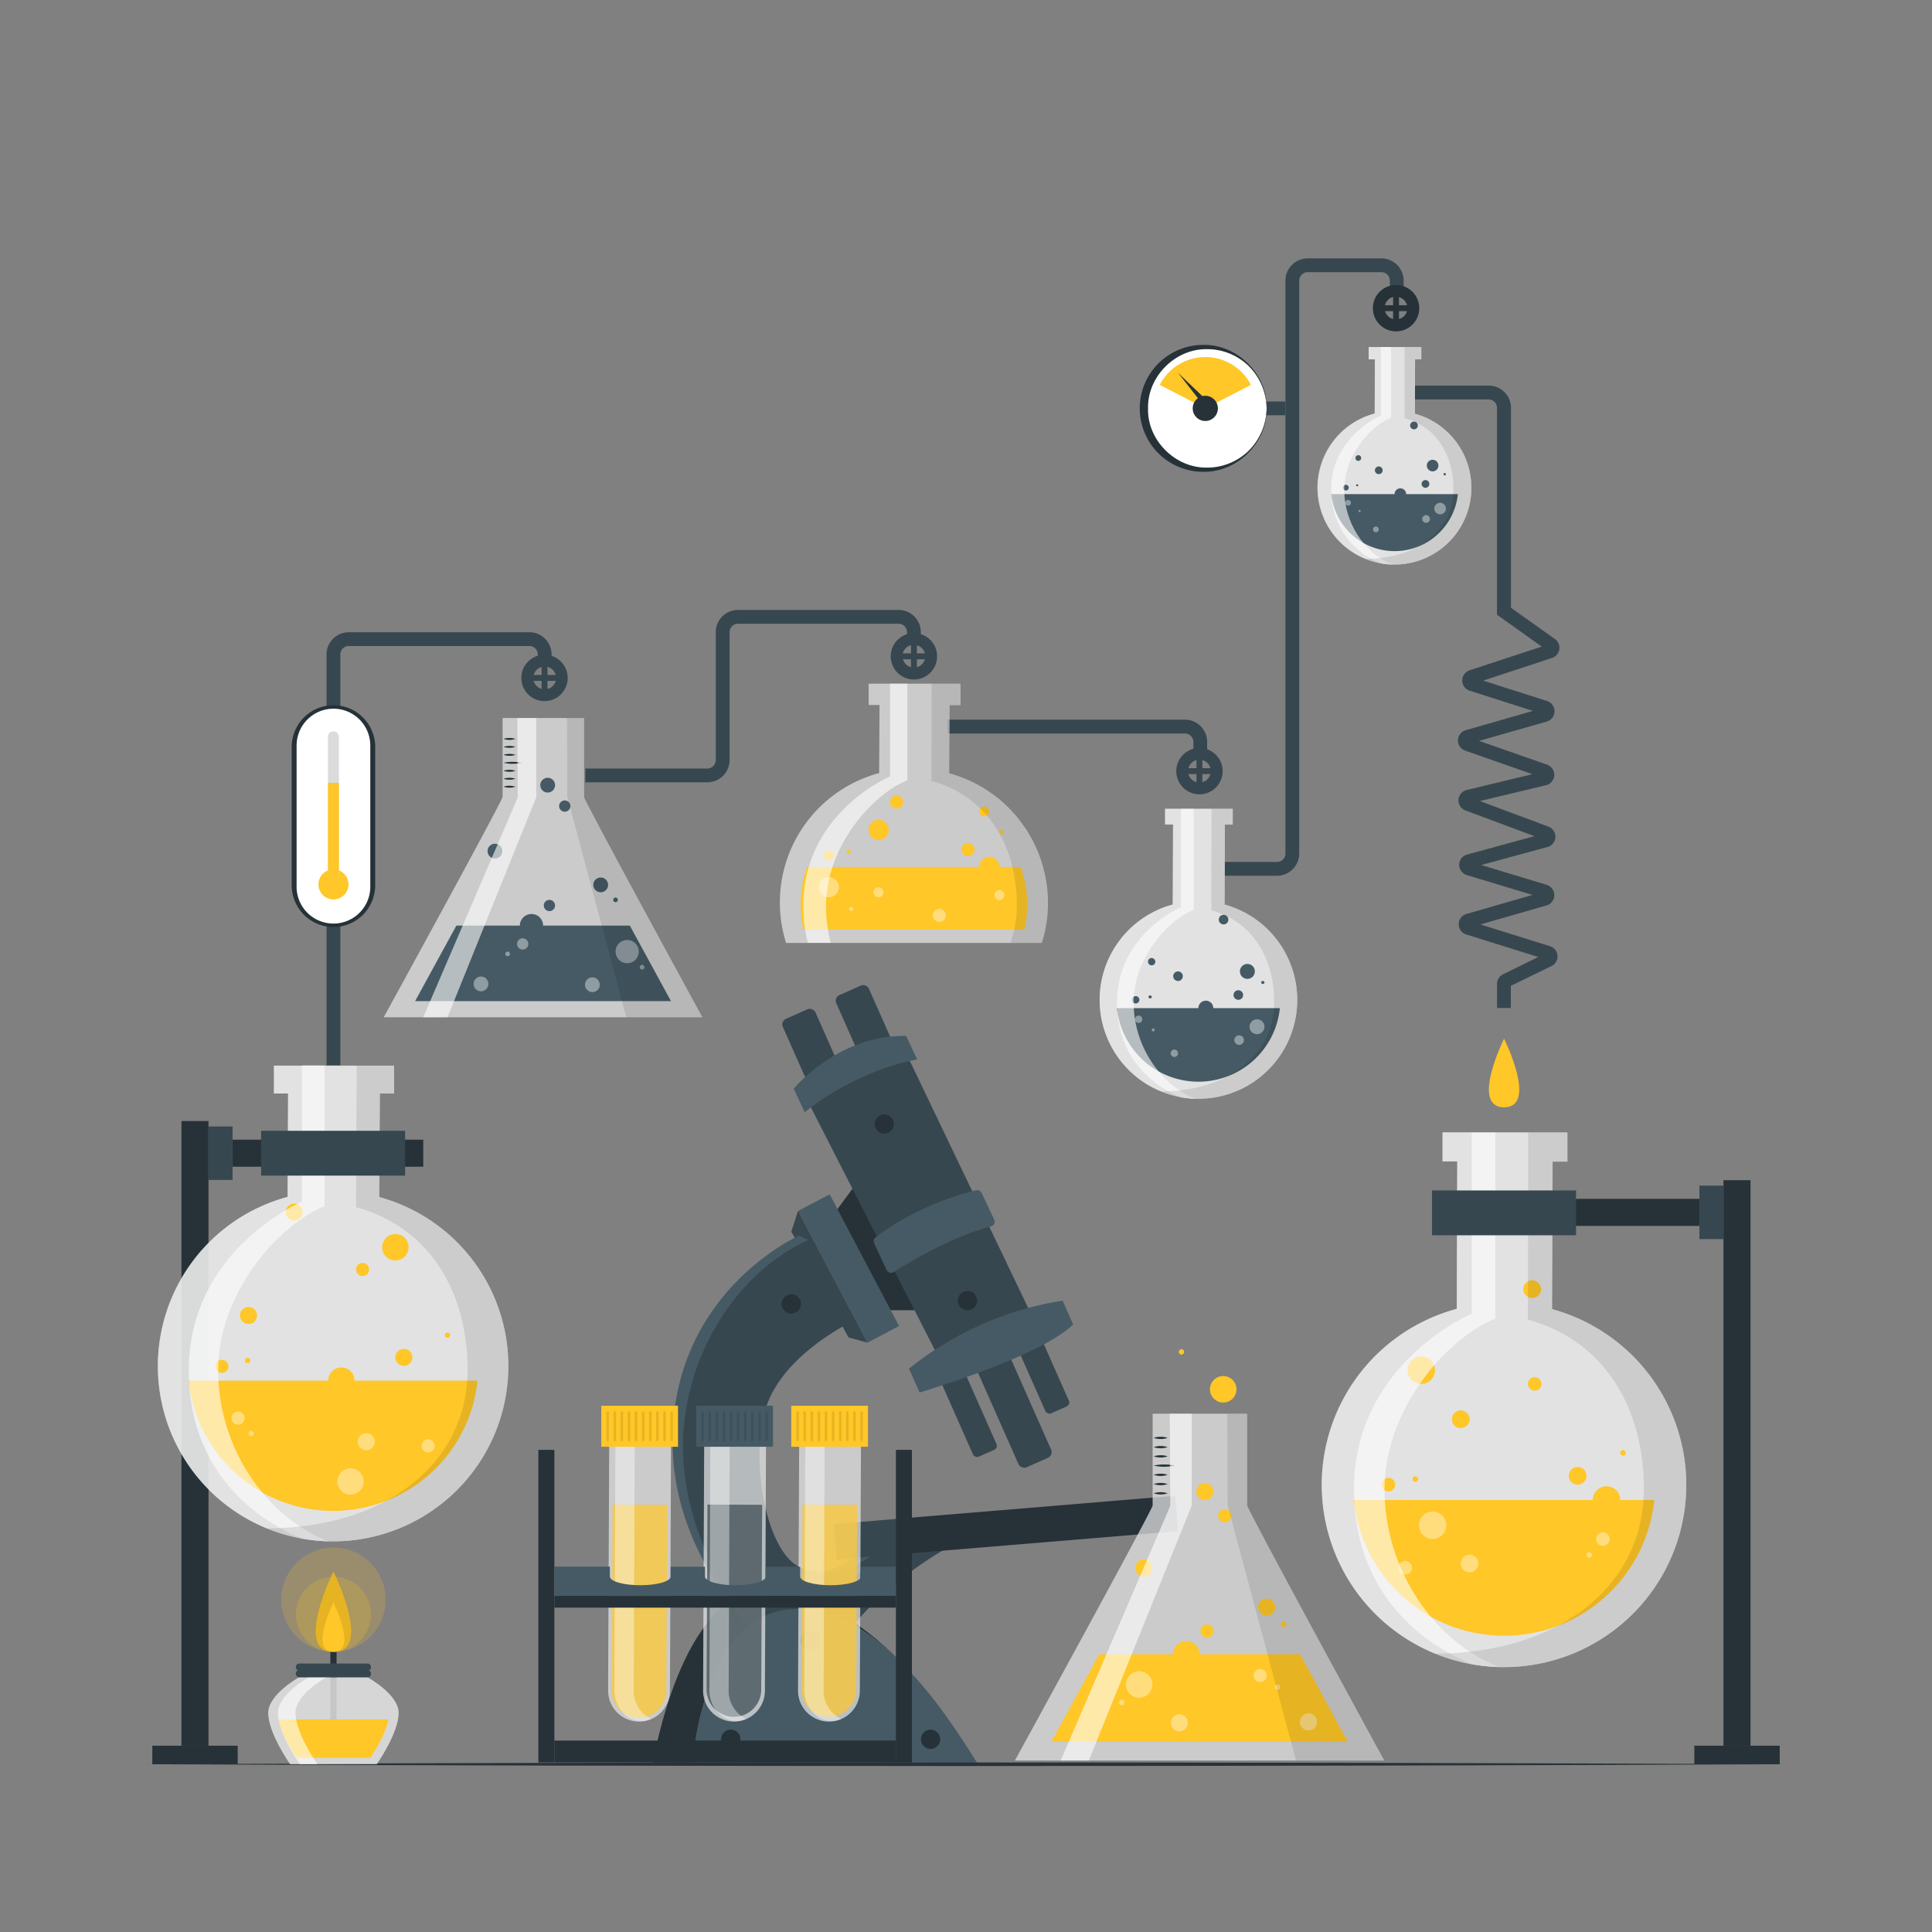 <svg xmlns="http://www.w3.org/2000/svg" viewBox="0 0 500 500"><rect x="0" y="0" width="500" height="500" fill="#808080" stroke="none"/><g id="freepik--Microscope--inject-75"><path d="M169,456.15h10.28s2.47-37.81,25.35-39.69c12.11-1,23.27,7.63,32,17.32C228,424,212.75,411.4,198.2,411.4,176.29,411.39,169,456.15,169,456.15Z" style="fill:#263238"></path><polygon points="236.88 339.08 221.14 306.95 215.8 314.16 229.3 339.08 236.88 339.08" style="fill:#263238"></polygon><rect x="200.33" y="323.64" width="38.52" height="9.24" transform="translate(31.53 675.56) rotate(-117.78)" style="fill:#455a64"></rect><polygon points="224.49 347.46 219.59 346.13 204.8 318.72 206.53 313.38 224.49 347.46" style="fill:#37474f"></polygon><rect x="265.78" y="341.51" width="6.65" height="24.39" rx="1.13" transform="translate(658.47 568.01) rotate(156.09)" style="fill:#37474f"></rect><rect x="247.04" y="352.75" width="6.65" height="24.39" rx="1.13" transform="translate(627.08 597.23) rotate(156.11)" style="fill:#37474f"></rect><rect x="257.46" y="348.46" width="9.24" height="31.42" rx="1.57" transform="translate(649.2 590.97) rotate(156.11)" style="fill:#37474f"></rect><rect x="221.75" y="254.96" width="9.24" height="31.42" rx="1.57" transform="translate(542.99 426.41) rotate(156.1)" style="fill:#37474f"></rect><rect x="207.92" y="261.08" width="9.24" height="31.42" rx="1.57" transform="translate(518.97 443.8) rotate(156.11)" style="fill:#37474f"></rect><path d="M268.31,343.13l-33-68.89s-9.44.31-25.81,11.64l35.11,68.74A66,66,0,0,0,268.31,343.13Z" style="fill:#37474f"></path><path d="M238,360.37s31.17-9.18,39.74-17.61L275,336.61a84,84,0,0,0-39.75,17.61Z" style="fill:#455a64"></path><path d="M208.27,287.84s12.35-10.51,29.1-13.66l-2.86-6.09c-17.7-.31-29.1,13.67-29.1,13.67Z" style="fill:#455a64"></path><path d="M231.23,329.28s13.64-9,25.39-11.92a1.28,1.28,0,0,0,.65-1.79l-3.21-6.82a1.45,1.45,0,0,0-1.78-.64c-15.83,4-25.4,11.92-25.4,11.92a1.34,1.34,0,0,0-.64,1.79l3.2,6.82A1.34,1.34,0,0,0,231.23,329.28Z" style="fill:#455a64"></path><path d="M209.26,320.88l-2.47-1.1S172.38,335,174.14,376c1.17,27.18,21,46,21,46S171,390.89,180.06,362.1,209.26,320.88,209.26,320.88Z" style="fill:#455a64"></path><path d="M176.92,378.87c2,25.06,18.2,43.13,18.2,43.13l24.67,0c11.32-14.88,29.32-23.57,29.32-23.57L229.4,401.9l-1.76-.9-3.47-1.78s-5,7.64-12.51,7.47a11.5,11.5,0,0,1-4.45-1c-8.79-3.79-13.2-27.1-9.09-41s22.1-22.51,22.1-22.51l-11-21.27C189.62,329.68,175,353.81,176.92,378.87Z" style="fill:#37474f"></path><path d="M211.65,406.69s6.46,2.2,16-5.69l-3.47-1.78s-5,7.64-12.51,7.47Z" style="fill:#455a64"></path><path d="M179.29,456.16l73.56,0c-1.83-2.87-5-8-9.23-13.73l-.26-.37-.34-.45-.21-.28-.64-.83a2,2,0,0,0-.17-.23l-.69-.88c-.37-.48-.78-1-1.23-1.54-.32-.39-.63-.78-1-1.17-.5-.6-1-1.24-1.62-1.9-.29-.34-.58-.68-.9-1-8.69-9.69-19.85-18.32-32-17.32C181.76,418.35,179.29,456.16,179.29,456.16Z" style="fill:#455a64"></path><rect x="232.05" y="390.1" width="72.57" height="9.19" transform="translate(568.39 765.85) rotate(175.26)" style="fill:#263238"></rect><rect x="216.11" y="393.77" width="16.09" height="9.19" transform="translate(480.49 776.83) rotate(175.26)" style="fill:#37474f"></rect><path d="M238.34,450.13a2.49,2.49,0,1,0,2.49-2.49A2.49,2.49,0,0,0,238.34,450.13Z" style="fill:#263238"></path><path d="M186.63,450.1a2.49,2.49,0,1,0,2.49-2.48A2.49,2.49,0,0,0,186.63,450.1Z" style="fill:#263238"></path><path d="M207.15,424.5a2.49,2.49,0,1,0,2.5-2.49A2.5,2.5,0,0,0,207.15,424.5Z" style="fill:#263238"></path><path d="M226.36,290.9a2.49,2.49,0,1,0,2.49-2.49A2.48,2.48,0,0,0,226.36,290.9Z" style="fill:#263238"></path><path d="M247.89,336.6a2.49,2.49,0,1,0,2.49-2.49A2.49,2.49,0,0,0,247.89,336.6Z" style="fill:#263238"></path><path d="M202.3,337.45a2.49,2.49,0,1,0,2.49-2.49A2.5,2.5,0,0,0,202.3,337.45Z" style="fill:#263238"></path><path d="M220.89,409.41a2.49,2.49,0,1,0,2.49-2.49A2.48,2.48,0,0,0,220.89,409.41Z" style="fill:#263238"></path></g><g id="freepik--Floor--inject-75"><path d="M37.54,456.58c136.11-.61,288.81-.61,424.92,0-136.11.62-288.81.62-424.92,0Z" style="fill:#263238"></path></g><g id="freepik--flask-3--inject-75"><rect x="446.04" y="305.43" width="7" height="146.36" transform="translate(899.07 757.22) rotate(180)" style="fill:#263238"></rect><rect x="409.21" y="286.66" width="7" height="54.19" transform="translate(98.95 726.47) rotate(-90)" style="fill:#263238"></rect><rect x="439.8" y="306.84" width="6.23" height="13.84" transform="translate(885.84 627.52) rotate(180)" style="fill:#37474f"></rect><rect x="438.49" y="451.79" width="22.1" height="4.8" style="fill:#263238"></rect><g style="opacity:0.7"><path d="M436.41,384.4A47.16,47.16,0,1,1,377,338.75l.13-38.18h-3.81v-7.5l32.31.07v7.49h-3.83l-.15,38.18A47.15,47.15,0,0,1,436.41,384.4Z" style="fill:#ebebeb"></path></g><g style="opacity:0.7"><path d="M436.4,384.4a47.15,47.15,0,0,1-47.24,47.05h-1.23a49,49,0,0,1-7-.73,47.17,47.17,0,0,1-3.91-92l.13-38.17h-3.8v-7.5h32.31v7.57h-3.83l-.15,38.19A47.12,47.12,0,0,1,436.4,384.4Z" style="fill:#ebebeb"></path></g><path d="M428.12,388.2a39.07,39.07,0,0,1-77.74,0Z" style="fill:#FFC727"></path><path d="M419.32,388.2a3.55,3.55,0,1,1-3.54-3.55A3.53,3.53,0,0,1,419.32,388.2Z" style="fill:#FFC727"></path><path d="M371.37,354.6a3.55,3.55,0,1,1-3.55-3.55A3.55,3.55,0,0,1,371.37,354.6Z" style="fill:#FFC727"></path><path d="M410.58,381.93a2.29,2.29,0,1,1-2.28-2.28A2.28,2.28,0,0,1,410.58,381.93Z" style="fill:#FFC727"></path><path d="M380.33,367.3a2.29,2.29,0,1,1-2.28-2.28A2.28,2.28,0,0,1,380.33,367.3Z" style="fill:#FFC727"></path><path d="M398.82,333.63a2.29,2.29,0,1,1-2.28-2.29A2.29,2.29,0,0,1,398.82,333.63Z" style="fill:#FFC727"></path><path d="M398.93,358.15a1.75,1.75,0,1,1-1.75-1.75A1.75,1.75,0,0,1,398.93,358.15Z" style="fill:#FFC727"></path><path d="M361.08,384.22a1.75,1.75,0,1,1-1.75-1.75A1.75,1.75,0,0,1,361.08,384.22Z" style="fill:#FFC727"></path><path d="M367,382.77a.72.72,0,1,1-.71-.71A.71.71,0,0,1,367,382.77Z" style="fill:#FFC727"></path><path d="M420.76,376a.72.72,0,1,1-.72-.72A.72.72,0,0,1,420.76,376Z" style="fill:#FFC727"></path><g style="opacity:0.4"><path d="M374.31,394.74a3.55,3.55,0,1,1-3.55-3.55A3.55,3.55,0,0,1,374.31,394.74Z" style="fill:#fff"></path><path d="M382.62,404.62a2.29,2.29,0,1,1-2.29-2.28A2.28,2.28,0,0,1,382.62,404.62Z" style="fill:#fff"></path><path d="M416.58,398.29a1.76,1.76,0,1,1-1.75-1.75A1.76,1.76,0,0,1,416.58,398.29Z" style="fill:#fff"></path><path d="M365.43,405.74a1.75,1.75,0,1,1-1.75-1.75A1.75,1.75,0,0,1,365.43,405.74Z" style="fill:#fff"></path><path d="M412,402.43a.72.72,0,0,1-1.44,0,.72.72,0,0,1,1.44,0Z" style="fill:#fff"></path></g><path d="M358.32,385.4c0,20.8,12.75,39.36,29.61,46v0a49,49,0,0,1-7-.73h0c-4.71-1.95-30.51-12.71-30.51-45.3S380.89,340,380.89,340v-46.9H387v48.15C374.53,346.23,358.32,364.62,358.32,385.4Z" style="fill:#fff;opacity:0.6"></path><g style="opacity:0.1"><path d="M436.4,384.4a47.15,47.15,0,0,1-47.24,47.05h-1.23a49,49,0,0,1-7-.73,47.08,47.08,0,0,1-9.55-2.78c31.59,0,54-17.1,54.05-42.53.05-21.27-10.42-38.56-30-43.88l.08-48.45h10.16v7.57h-3.83l-.15,38.19A47.12,47.12,0,0,1,436.4,384.4Z"></path></g><rect x="370.61" y="308.09" width="37.27" height="11.6" style="fill:#37474f"></rect></g><g id="freepik--flask-2--inject-75"><g style="opacity:0.7"><path d="M358.25,455.63h-95.6s35.65-65,35.65-66V365.87h24.47v23.72C322.77,390.68,358.25,455.63,358.25,455.63Z" style="fill:#ebebeb"></path></g><path d="M298.57,379.3a11.44,11.44,0,0,1,2.72-.29,10.87,10.87,0,0,1,2.71.29,12.85,12.85,0,0,1-5.43,0Z" style="fill:#263238"></path><path d="M298.57,386.47a5.14,5.14,0,0,1,1.8-.29,4.92,4.92,0,0,1,1.8.29,5.73,5.73,0,0,1-3.6,0Z" style="fill:#263238"></path><path d="M298.57,384.08a5.14,5.14,0,0,1,1.8-.29,4.92,4.92,0,0,1,1.8.29,5.73,5.73,0,0,1-3.6,0Z" style="fill:#263238"></path><path d="M298.57,381.69a5.14,5.14,0,0,1,1.8-.29,4.92,4.92,0,0,1,1.8.29,5.73,5.73,0,0,1-3.6,0Z" style="fill:#263238"></path><path d="M298.57,376.91a5.14,5.14,0,0,1,1.8-.29,4.92,4.92,0,0,1,1.8.29,5.73,5.73,0,0,1-3.6,0Z" style="fill:#263238"></path><path d="M298.57,374.52a5.14,5.14,0,0,1,1.8-.29,4.92,4.92,0,0,1,1.8.29,5.73,5.73,0,0,1-3.6,0Z" style="fill:#263238"></path><path d="M298.57,372.13a5.14,5.14,0,0,1,1.8-.29,4.92,4.92,0,0,1,1.8.29,5.73,5.73,0,0,1-3.6,0Z" style="fill:#263238"></path><path d="M348.83,450.79H272.06S278,440,284.44,428.14H336.5C342.93,440,348.83,450.79,348.83,450.79Z" style="fill:#FFC727"></path><path d="M310.45,428.14a3.43,3.43,0,1,1-3.43-3.43A3.43,3.43,0,0,1,310.45,428.14Z" style="fill:#FFC727"></path><path d="M320,359.54a3.43,3.43,0,1,1-3.42-3.42A3.43,3.43,0,0,1,320,359.54Z" style="fill:#FFC727"></path><path d="M298.25,405.78a2.21,2.21,0,1,1-2.21-2.2A2.21,2.21,0,0,1,298.25,405.78Z" style="fill:#FFC727"></path><path d="M330,415.92a2.21,2.21,0,1,1-2.21-2.21A2.21,2.21,0,0,1,330,415.92Z" style="fill:#FFC727"></path><path d="M314.05,386a2.21,2.21,0,1,1-2.21-2.2A2.21,2.21,0,0,1,314.05,386Z" style="fill:#FFC727"></path><path d="M318.65,392.27a1.69,1.69,0,1,1-1.69-1.69A1.69,1.69,0,0,1,318.65,392.27Z" style="fill:#FFC727"></path><path d="M314.05,422.1a1.69,1.69,0,1,1-1.69-1.69A1.69,1.69,0,0,1,314.05,422.1Z" style="fill:#FFC727"></path><g style="opacity:0.4"><path d="M298.25,435.93a3.43,3.43,0,1,1-3.42-3.42A3.42,3.42,0,0,1,298.25,435.93Z" style="fill:#fff"></path><path d="M307.42,445.87a2.21,2.21,0,1,1-2.21-2.21A2.21,2.21,0,0,1,307.42,445.87Z" style="fill:#fff"></path><path d="M340.85,445.63a2.21,2.21,0,1,1-2.21-2.21A2.2,2.2,0,0,1,340.85,445.63Z" style="fill:#fff"></path><path d="M327.82,433.63a1.69,1.69,0,1,1-1.69-1.69A1.69,1.69,0,0,1,327.82,433.63Z" style="fill:#fff"></path><path d="M331.34,436.63a.69.69,0,1,1-.69-.69A.69.69,0,0,1,331.34,436.63Z" style="fill:#fff"></path><path d="M291,440.61a.7.7,0,1,1-.69-.69A.69.69,0,0,1,291,440.61Z" style="fill:#fff"></path></g><path d="M332.88,420.41a.7.7,0,1,1-.7-.7A.69.69,0,0,1,332.88,420.41Z" style="fill:#FFC727"></path><path d="M306.46,349.87a.69.69,0,1,1-.69-.69A.69.69,0,0,1,306.46,349.87Z" style="fill:#FFC727"></path><polygon points="274.5 455.63 281.79 455.63 308.42 389.62 308.42 365.87 302.73 365.87 302.87 389.7 274.5 455.63" style="fill:#fff;opacity:0.6"></polygon><g style="opacity:0.1"><path d="M358.25,455.63H335.41l-17.68-66-.12-23.72h5.16v23.72C322.77,390.68,358.25,455.63,358.25,455.63Z"></path></g></g><g id="freepik--flasks-1--inject-75"><path d="M88.08,275.74H84.51V169.37a5.76,5.76,0,0,1,5.75-5.75H137a5.76,5.76,0,0,1,5.75,5.75v2.41h-3.57v-2.41a2.18,2.18,0,0,0-2.18-2.18H90.26a2.18,2.18,0,0,0-2.18,2.18Z" style="fill:#37474f"></path><path d="M183.06,202.46H151.49v-3.57h31.57a2.19,2.19,0,0,0,2.18-2.18V163.6a5.76,5.76,0,0,1,5.75-5.75h41.57a5.76,5.76,0,0,1,5.75,5.75v1.23h-3.57V163.6a2.19,2.19,0,0,0-2.18-2.18H191a2.18,2.18,0,0,0-2.18,2.18v33.11A5.76,5.76,0,0,1,183.06,202.46Z" style="fill:#37474f"></path><path d="M312.41,195.09h-3.57V192a2.18,2.18,0,0,0-2.18-2.18H245.18v-3.57h61.48a5.76,5.76,0,0,1,5.75,5.75Z" style="fill:#37474f"></path><path d="M330.49,226.64H316.92v-3.57h13.57a2.18,2.18,0,0,0,2.18-2.18V72.62a5.76,5.76,0,0,1,5.75-5.75h19.09a5.76,5.76,0,0,1,5.75,5.75v2.89h-3.57V72.62a2.18,2.18,0,0,0-2.18-2.18H338.42a2.19,2.19,0,0,0-2.18,2.18V220.89A5.76,5.76,0,0,1,330.49,226.64Z" style="fill:#37474f"></path><path d="M391,260.86h-3.57v-6.22a2.75,2.75,0,0,1,1.55-2.49l9.14-4.48-18.66-5.83a2.77,2.77,0,0,1,.06-5.31l17.1-4.92-17-5.13a2.77,2.77,0,0,1,.08-5.33l17.41-4.75-17.86-6.66a2.77,2.77,0,0,1,.33-5.29l17-4.09-17.41-6.1a2.77,2.77,0,0,1,.16-5.28l17.4-5-16.39-5.23a2.78,2.78,0,0,1,0-5.28l18.66-6.13-11.58-8.25V105.55a2.19,2.19,0,0,0-2.18-2.18H366.16V99.8h19.13a5.76,5.76,0,0,1,5.75,5.75v51.74l11.37,8.09a2.77,2.77,0,0,1-.74,4.89l-17.83,5.87,16.56,5.29a2.78,2.78,0,0,1-.09,5.31l-17.52,5,17.6,6.16a2.77,2.77,0,0,1-.27,5.31L383,207.31l17.73,6.62a2.77,2.77,0,0,1-.24,5.27l-17.13,4.67L400.28,229a2.77,2.77,0,0,1,0,5.31l-17.14,4.94,18,5.63a2.77,2.77,0,0,1,.4,5.13L391,255.14Z" style="fill:#37474f"></path><rect x="46.96" y="290.12" width="7" height="161.67" style="fill:#263238"></rect><rect x="81.37" y="273.78" width="7" height="49.34" transform="translate(-213.58 383.32) rotate(-90)" style="fill:#263238"></rect><rect x="53.96" y="291.53" width="6.23" height="13.84" style="fill:#37474f"></rect><rect x="39.42" y="451.79" width="22.1" height="4.8" style="fill:#263238"></rect><rect x="325.86" y="100.67" width="3.57" height="10.03" transform="translate(433.32 -221.96) rotate(90)" style="fill:#37474f"></rect><path d="M327.8,105.69a15.87,15.87,0,1,1-15.87-15.87A15.87,15.87,0,0,1,327.8,105.69Z" style="fill:#fff"></path><path d="M327.8,105.69c.29,8.44-7.12,16.28-15.87,16.41a16.51,16.51,0,0,1-11.88-4.53,16.44,16.44,0,0,1,0-23.77,16.5,16.5,0,0,1,11.88-4.54C320.69,89.4,328.09,97.24,327.8,105.69Zm0,0A15.82,15.82,0,0,0,323,94.58a15.39,15.39,0,0,0-11.11-4.21c-8.16.14-15,7.46-14.77,15.32-.27,7.85,6.6,15.18,14.77,15.32A15.39,15.39,0,0,0,323,116.8,15.85,15.85,0,0,0,327.8,105.69Z" style="fill:#263238"></path><path d="M311.93,105.69l-11.78-6.08a13.26,13.26,0,0,1,23.59,0Z" style="fill:#FFC727"></path><path d="M315.19,105.69a3.26,3.26,0,1,1-3.26-3.26A3.26,3.26,0,0,1,315.19,105.69Z" style="fill:#263238"></path><polygon points="312.95 104.22 311.77 105.28 304.88 96.49 312.95 104.22" style="fill:#263238"></polygon><path d="M140.92,181.45a6,6,0,1,1,6-6A6,6,0,0,1,140.92,181.45Zm0-8.95a2.95,2.95,0,1,0,3,2.95A2.95,2.95,0,0,0,140.92,172.5Z" style="fill:#37474f"></path><rect x="140.16" y="170.97" width="1.53" height="8.95" style="fill:#37474f"></rect><rect x="136.45" y="174.68" width="8.95" height="1.53" style="fill:#37474f"></rect><path d="M236.52,175.86a6,6,0,1,1,6-6A6,6,0,0,1,236.52,175.86Zm0-9a2.95,2.95,0,1,0,2.95,2.94A2.94,2.94,0,0,0,236.52,166.91Z" style="fill:#37474f"></path><rect x="235.76" y="165.38" width="1.53" height="8.95" style="fill:#37474f"></rect><rect x="232.05" y="169.09" width="8.95" height="1.53" style="fill:#37474f"></rect><path d="M310.42,205.57a6,6,0,1,1,6-6A6,6,0,0,1,310.42,205.57Zm0-8.95a2.95,2.95,0,1,0,2.94,2.94A2.95,2.95,0,0,0,310.42,196.62Z" style="fill:#37474f"></path><rect x="309.65" y="195.09" width="1.53" height="8.95" style="fill:#37474f"></rect><rect x="305.94" y="198.8" width="8.95" height="1.53" style="fill:#37474f"></rect><path d="M361.3,85.76a6,6,0,1,1,6-6A6,6,0,0,1,361.3,85.76Zm0-9a2.95,2.95,0,1,0,2.94,3A2.95,2.95,0,0,0,361.3,76.81Z" style="fill:#263238"></path><rect x="360.53" y="75.28" width="1.53" height="8.95" style="fill:#263238"></rect><rect x="356.82" y="78.99" width="8.95" height="1.53" style="fill:#263238"></rect><g style="opacity:0.7"><path d="M181.78,263.26H99.31s30.76-56.07,30.76-57V185.83h21.1v20.46C151.17,207.23,181.78,263.26,181.78,263.26Z" style="fill:#ebebeb"></path></g><path d="M130.3,197.41a11.12,11.12,0,0,1,4.69,0,10.71,10.71,0,0,1-4.69,0Z" style="fill:#263238"></path><path d="M130.3,203.6a5,5,0,0,1,3.11,0,5,5,0,0,1-3.11,0Z" style="fill:#263238"></path><path d="M130.3,201.54a5,5,0,0,1,3.11,0,5,5,0,0,1-3.11,0Z" style="fill:#263238"></path><path d="M130.3,199.48a5,5,0,0,1,3.11,0,4.47,4.47,0,0,1-1.56.25A4.7,4.7,0,0,1,130.3,199.48Z" style="fill:#263238"></path><path d="M130.3,195.35a5,5,0,0,1,3.11,0,4.25,4.25,0,0,1-1.56.25A4.45,4.45,0,0,1,130.3,195.35Z" style="fill:#263238"></path><path d="M130.3,193.29a5,5,0,0,1,3.11,0,5,5,0,0,1-3.11,0Z" style="fill:#263238"></path><path d="M130.3,191.23a5,5,0,0,1,3.11,0,5,5,0,0,1-3.11,0Z" style="fill:#263238"></path><path d="M173.65,259.09H107.43s5.11-9.32,10.67-19.54H163C168.57,249.77,173.65,259.09,173.65,259.09Z" style="fill:#455a64"></path><path d="M140.54,239.55a3,3,0,1,1-2.95-3A2.95,2.95,0,0,1,140.54,239.55Z" style="fill:#455a64"></path><path d="M130,220.27a1.91,1.91,0,1,1-1.9-1.91A1.9,1.9,0,0,1,130,220.27Z" style="fill:#455a64"></path><path d="M157.37,229a1.91,1.91,0,1,1-1.9-1.9A1.91,1.91,0,0,1,157.37,229Z" style="fill:#455a64"></path><path d="M143.65,203.19a1.91,1.91,0,1,1-1.9-1.9A1.9,1.9,0,0,1,143.65,203.19Z" style="fill:#455a64"></path><circle cx="146.16" cy="208.61" r="1.46" style="fill:#455a64"></circle><circle cx="142.19" cy="234.34" r="1.46" style="fill:#455a64"></circle><g style="opacity:0.4"><path d="M159.32,246.28a3,3,0,1,0,3-3A2.95,2.95,0,0,0,159.32,246.28Z" style="fill:#fff"></path><path d="M151.4,254.84a1.91,1.91,0,1,0,1.91-1.9A1.91,1.91,0,0,0,151.4,254.84Z" style="fill:#fff"></path><path d="M122.57,254.64a1.91,1.91,0,1,0,1.91-1.91A1.9,1.9,0,0,0,122.57,254.64Z" style="fill:#fff"></path><path d="M133.81,244.29a1.46,1.46,0,1,0,1.46-1.46A1.46,1.46,0,0,0,133.81,244.29Z" style="fill:#fff"></path><path d="M130.77,246.87a.6.6,0,0,0,1.2,0,.6.6,0,0,0-1.2,0Z" style="fill:#fff"></path><path d="M165.58,250.31a.59.59,0,0,0,.59.6.6.6,0,0,0,0-1.2A.59.59,0,0,0,165.58,250.31Z" style="fill:#fff"></path></g><path d="M159.89,232.88a.59.59,0,0,1-.59.6.6.6,0,1,1,0-1.2A.59.59,0,0,1,159.89,232.88Z" style="fill:#455a64"></path><polygon points="109.54 263.26 115.82 263.26 138.79 206.32 138.79 185.83 133.89 185.83 134 206.39 109.54 263.26" style="fill:#fff;opacity:0.6"></polygon><g style="opacity:0.1"><path d="M181.78,263.26h-19.7l-15.25-57-.1-20.46h4.44v20.46C151.17,207.23,181.78,263.26,181.78,263.26Z"></path></g><g style="opacity:0.7"><path d="M271.22,233.66a34.57,34.57,0,0,1-1.6,10.38H203.44a34.31,34.31,0,0,1-1.61-10.53,34.67,34.67,0,0,1,25.69-33.44l.1-17.62h-2.81v-5.52h23.78v5.57h-2.82l-.12,17.62a34.58,34.58,0,0,1,4.43,1.54,34,34,0,0,1,4.61,2.37c.56.35,1.11.71,1.64,1.1a30.63,30.63,0,0,1,3.88,3.12c.37.33.7.67,1,1,.62.62,1.22,1.27,1.79,1.94.37.44.73.88,1.05,1.33.53.68,1,1.38,1.5,2.09q.39.6.75,1.2a34.68,34.68,0,0,1,2.38,4.81,4.62,4.62,0,0,1,.19.47c.3.78.58,1.59.83,2.42.14.46.28.93.39,1.39s.24.94.34,1.41A35.49,35.49,0,0,1,271.22,233.66Z" style="fill:#ebebeb"></path></g><path d="M258.65,224.33a2.61,2.61,0,1,1-2.61-2.61A2.61,2.61,0,0,1,258.65,224.33Z" style="fill:#FFC727"></path><path d="M230,214.79a2.61,2.61,0,1,1-2.61-2.61A2.61,2.61,0,0,1,230,214.79Z" style="fill:#FFC727"></path><path d="M252.22,219.72a1.69,1.69,0,1,1-3.37,0,1.69,1.69,0,0,1,3.37,0Z" style="fill:#FFC727"></path><path d="M233.73,207.68a1.69,1.69,0,0,1-3.37,0,1.69,1.69,0,1,1,3.37,0Z" style="fill:#FFC727"></path><path d="M256,210a1.29,1.29,0,1,1-1.28-1.28A1.28,1.28,0,0,1,256,210Z" style="fill:#FFC727"></path><path d="M215.8,221.41a1.29,1.29,0,1,1-1.29-1.29A1.28,1.28,0,0,1,215.8,221.41Z" style="fill:#FFC727"></path><path d="M220.13,220.34a.53.53,0,0,1-.53.53.53.53,0,0,1,0-1.06A.53.53,0,0,1,220.13,220.34Z" style="fill:#FFC727"></path><path d="M259.7,215.32a.53.53,0,0,1-.53.53.53.53,0,0,1,0-1.06A.53.53,0,0,1,259.7,215.32Z" style="fill:#FFC727"></path><path d="M265.84,234.08a28.6,28.6,0,0,1-.73,6.45H207.93a29.27,29.27,0,0,1,.94-16.17h55.3A28.68,28.68,0,0,1,265.84,234.08Z" style="fill:#FFC727"></path><g style="opacity:0.4"><path d="M211.9,229.6a2.61,2.61,0,1,0,2.61-2.6A2.61,2.61,0,0,0,211.9,229.6Z" style="fill:#fff"></path><path d="M241.4,236.88a1.69,1.69,0,1,0,1.68-1.68A1.68,1.68,0,0,0,241.4,236.88Z" style="fill:#fff"></path><path d="M226.06,230.93a1.29,1.29,0,1,0,1.29-1.29A1.29,1.29,0,0,0,226.06,230.93Z" style="fill:#fff"></path><path d="M257.36,231.65a1.29,1.29,0,1,0,1.29-1.29A1.28,1.28,0,0,0,257.36,231.65Z" style="fill:#fff"></path><path d="M219.77,235.26a.53.53,0,1,0,.53-.53A.53.53,0,0,0,219.77,235.26Z" style="fill:#fff"></path></g><path d="M234.84,176.94v25c-7.08,2.83-15.8,11.56-19.39,22.44a25.12,25.12,0,0,0-.76,2.66,29.18,29.18,0,0,0-.82,5.13,21.13,21.13,0,0,0-.1,2.26,36.66,36.66,0,0,0,.51,6.13A34.18,34.18,0,0,0,215,244h-5.95a30.69,30.69,0,0,1-.7-3.51,40.88,40.88,0,0,1-.45-6.13,34.64,34.64,0,0,1,1.43-10.05c4.93-16.62,21-23.36,21-23.36V176.94Z" style="fill:#fff;opacity:0.6"></path><g style="opacity:0.1"><path d="M271.22,233.66a34.57,34.57,0,0,1-1.6,10.38H261.5a24.64,24.64,0,0,0,1-3.51,28.51,28.51,0,0,0,.65-6.13A41.45,41.45,0,0,0,262,224.35a31.81,31.81,0,0,0-6.58-13.28c-.55-.64-1.12-1.26-1.72-1.84a28.49,28.49,0,0,0-12.64-7.12l.06-25.18h7.48v5.57h-2.82l-.12,17.62a34.58,34.58,0,0,1,4.43,1.54,33.4,33.4,0,0,1,4.61,2.37c.56.35,1.11.71,1.64,1.1a30.63,30.63,0,0,1,3.88,3.12c.37.33.7.67,1,1,.63.62,1.23,1.27,1.79,1.94.37.44.73.88,1.05,1.33.54.67,1,1.37,1.5,2.09q.39.6.75,1.2a32.58,32.58,0,0,1,2.38,4.81,4.62,4.62,0,0,1,.19.47c.31.78.58,1.59.83,2.42.14.46.28.93.39,1.39s.24.94.34,1.41A35.49,35.49,0,0,1,271.22,233.66Z"></path></g><g style="opacity:0.7"><path d="M131.56,353.65a45.35,45.35,0,1,1-57.13-43.9L74.56,283H70.9v-7.2H102V283H98.3l-.15,26.8A45.33,45.33,0,0,1,131.56,353.65Z" style="fill:#ebebeb"></path></g><g style="opacity:0.7"><path d="M131.55,353.66a45.34,45.34,0,0,1-45.43,45.25l-1.18,0a46.49,46.49,0,0,1-6.74-.69,45.36,45.36,0,0,1-3.77-88.45L74.56,283H70.9v-7.22H102V283H98.3l-.15,26.8A45.31,45.31,0,0,1,131.55,353.66Z" style="fill:#ebebeb"></path></g><path d="M123.59,357.31a37.58,37.58,0,0,1-74.76,0Z" style="fill:#FFC727"></path><path d="M91.76,357.31a3.41,3.41,0,1,1-3.41-3.41A3.41,3.41,0,0,1,91.76,357.31Z" style="fill:#FFC727"></path><path d="M105.74,322.77a3.42,3.42,0,1,1-3.41-3.41A3.42,3.42,0,0,1,105.74,322.77Z" style="fill:#FFC727"></path><path d="M106.72,351.28a2.2,2.2,0,1,1-2.2-2.19A2.19,2.19,0,0,1,106.72,351.28Z" style="fill:#FFC727"></path><path d="M66.51,340.45a2.2,2.2,0,1,1-2.2-2.2A2.2,2.2,0,0,1,66.51,340.45Z" style="fill:#FFC727"></path><path d="M78.34,313.68a2.2,2.2,0,1,1-2.2-2.2A2.2,2.2,0,0,1,78.34,313.68Z" style="fill:#FFC727"></path><path d="M95.52,328.41a1.69,1.69,0,1,1-3.37,0,1.69,1.69,0,0,1,3.37,0Z" style="fill:#FFC727"></path><path d="M59.12,353.48a1.69,1.69,0,1,1-3.37,0,1.69,1.69,0,0,1,3.37,0Z" style="fill:#FFC727"></path><path d="M64.78,352.09a.69.69,0,1,1-.69-.69A.69.69,0,0,1,64.78,352.09Z" style="fill:#FFC727"></path><path d="M116.51,345.53a.69.69,0,1,1-.69-.69A.69.69,0,0,1,116.51,345.53Z" style="fill:#FFC727"></path><g style="opacity:0.4"><path d="M87.31,383.45A3.41,3.41,0,1,0,90.72,380,3.41,3.41,0,0,0,87.31,383.45Z" style="fill:#fff"></path><path d="M92.59,373.11a2.2,2.2,0,1,0,2.2-2.2A2.2,2.2,0,0,0,92.59,373.11Z" style="fill:#fff"></path><path d="M59.93,367a1.69,1.69,0,1,0,1.68-1.68A1.69,1.69,0,0,0,59.93,367Z" style="fill:#fff"></path><path d="M109.12,374.18a1.69,1.69,0,1,0,1.68-1.68A1.68,1.68,0,0,0,109.12,374.18Z" style="fill:#fff"></path><path d="M64.31,371a.69.69,0,1,0,.69-.69A.69.69,0,0,0,64.31,371Z" style="fill:#fff"></path></g><path d="M56.46,354.62c0,20,12.26,37.85,28.48,44.26h0a46.49,46.49,0,0,1-6.74-.69h0c-4.52-1.88-29.33-12.23-29.33-43.57S78.16,311,78.16,311V275.74H84v36.41C72.05,317,56.46,334.63,56.46,354.62Z" style="fill:#fff;opacity:0.6"></path><g style="opacity:0.1"><path d="M131.55,353.66a45.34,45.34,0,0,1-45.43,45.25l-1.18,0a46.49,46.49,0,0,1-6.74-.69A45.85,45.85,0,0,1,69,395.52c30.39,0,51.93-16.44,52-40.9.05-20.45-10-37.08-28.86-42.2l.17-36.68H102V283H98.3l-.15,26.8A45.31,45.31,0,0,1,131.55,353.66Z"></path></g><path d="M86.3,182.78A10.17,10.17,0,0,0,76.13,193v36.17a10.17,10.17,0,0,0,20.34,0V193A10.18,10.18,0,0,0,86.3,182.78Z" style="fill:#fff"></path><path d="M86.3,239.92a10.82,10.82,0,0,1-10.81-10.8V193a10.81,10.81,0,0,1,21.61,0v36.17A10.82,10.82,0,0,1,86.3,239.92Zm0-56.51A9.55,9.55,0,0,0,76.76,193v36.17a9.54,9.54,0,1,0,19.07,0V193A9.54,9.54,0,0,0,86.3,183.41Z" style="fill:#263238"></path><circle cx="86.3" cy="228.88" r="3.89" style="fill:#FFC727"></circle><rect x="84.88" y="189.3" width="2.83" height="38.92" rx="1.29" style="fill:#dbdbdb"></rect><rect x="84.88" y="202.6" width="2.83" height="25.61" style="fill:#FFC727"></rect><path d="M389.25,286.57c-8.83,0,0-17.77,0-17.77S398.1,286.57,389.25,286.57Z" style="fill:#FFC727"></path><rect x="139.33" y="375.22" width="4.14" height="80.91" style="fill:#263238"></rect><rect x="143.47" y="450.46" width="88.39" height="5.67" style="fill:#263238"></rect><path d="M173.68,369.85l-.3,67.73a8,8,0,0,1-16-.07l.3-67.73Z" style="fill:#ebebeb;opacity:0.7"></path><g style="opacity:0.7"><path d="M172.67,389.44l-.22,48.09a7.06,7.06,0,1,1-14.12-.06l.21-48.09Z" style="fill:#FFC727"></path></g><path d="M168.54,444.85a6.18,6.18,0,0,1-2.53.54c-3.86,0-7-3.61-7-8l.27-67.59,5,0-.27,67.56A8,8,0,0,0,168.54,444.85Z" style="fill:#fff;opacity:0.4"></path><rect x="155.61" y="363.8" width="19.86" height="10.62" style="fill:#FFC727"></rect><g style="opacity:0.1"><rect x="156.94" y="365.29" width="0.65" height="7.64" transform="translate(314.53 738.23) rotate(180)"></rect><rect x="158.78" y="365.29" width="0.65" height="7.64" transform="translate(318.21 738.23) rotate(180)"></rect><rect x="160.62" y="365.29" width="0.65" height="7.64" transform="translate(321.88 738.23) rotate(180)"></rect><rect x="162.46" y="365.29" width="0.65" height="7.64" transform="translate(325.56 738.23) rotate(180)"></rect><rect x="164.3" y="365.29" width="0.65" height="7.64" transform="translate(329.24 738.23) rotate(180)"></rect><rect x="166.14" y="365.29" width="0.65" height="7.64" transform="translate(332.92 738.23) rotate(180)"></rect><rect x="167.98" y="365.29" width="0.65" height="7.64" transform="translate(336.6 738.23) rotate(180)"></rect><rect x="169.81" y="365.29" width="0.65" height="7.64" transform="translate(340.28 738.23) rotate(180)"></rect><rect x="171.65" y="365.29" width="0.65" height="7.64" transform="translate(343.96 738.23) rotate(180)"></rect><rect x="173.49" y="365.29" width="0.65" height="7.64" transform="translate(347.64 738.23) rotate(180)"></rect></g><path d="M198.26,369.85l-.3,67.73a8,8,0,0,1-16-.07l.3-67.73Z" style="fill:#ebebeb;opacity:0.7"></path><g style="opacity:0.7"><path d="M197.25,389.44,197,437.53a7.07,7.07,0,0,1-14.13-.06l.22-48.09Z" style="fill:#37474f"></path></g><path d="M193.12,444.85a6.18,6.18,0,0,1-2.53.54c-3.86,0-7-3.61-7-8l.26-67.59,5,0-.27,67.56A8,8,0,0,0,193.12,444.85Z" style="fill:#fff;opacity:0.4"></path><rect x="180.19" y="363.8" width="19.86" height="10.62" style="fill:#455a64"></rect><g style="opacity:0.1"><rect x="181.52" y="365.29" width="0.65" height="7.64" transform="translate(363.68 738.23) rotate(180)"></rect><rect x="183.36" y="365.29" width="0.65" height="7.64" transform="translate(367.36 738.23) rotate(180)"></rect><rect x="185.2" y="365.29" width="0.65" height="7.64" transform="translate(371.04 738.23) rotate(180)"></rect><rect x="187.03" y="365.29" width="0.65" height="7.64" transform="translate(374.72 738.23) rotate(180)"></rect><rect x="188.87" y="365.29" width="0.65" height="7.64" transform="translate(378.4 738.23) rotate(180)"></rect><rect x="190.71" y="365.29" width="0.65" height="7.64" transform="translate(382.08 738.23) rotate(180)"></rect><rect x="192.55" y="365.29" width="0.65" height="7.64" transform="translate(385.75 738.23) rotate(180)"></rect><rect x="194.39" y="365.29" width="0.65" height="7.64" transform="translate(389.43 738.23) rotate(180)"></rect><rect x="196.23" y="365.29" width="0.65" height="7.64" transform="translate(393.11 738.23) rotate(180)"></rect><rect x="198.07" y="365.29" width="0.65" height="7.64" transform="translate(396.79 738.23) rotate(180)"></rect></g><path d="M222.84,369.85l-.31,67.73a8,8,0,0,1-16-.07l.31-67.73Z" style="fill:#ebebeb;opacity:0.7"></path><g style="opacity:0.7"><path d="M221.82,389.44l-.21,48.09a7.07,7.07,0,0,1-14.13-.06l.22-48.09Z" style="fill:#FFC727"></path></g><path d="M217.7,444.85a6.26,6.26,0,0,1-2.54.54c-3.85,0-7-3.61-7-8l.27-67.59,5,0-.27,67.56A8,8,0,0,0,217.7,444.85Z" style="fill:#fff;opacity:0.4"></path><rect x="204.77" y="363.8" width="19.86" height="10.62" style="fill:#FFC727"></rect><g style="opacity:0.1"><rect x="206.09" y="365.29" width="0.65" height="7.64" transform="translate(412.84 738.23) rotate(180)"></rect><rect x="207.93" y="365.29" width="0.65" height="7.64" transform="translate(416.52 738.23) rotate(180)"></rect><rect x="209.77" y="365.29" width="0.65" height="7.64" transform="translate(420.19 738.23) rotate(180)"></rect><rect x="211.61" y="365.29" width="0.65" height="7.64" transform="translate(423.87 738.23) rotate(180)"></rect><rect x="213.45" y="365.29" width="0.65" height="7.64" transform="translate(427.55 738.23) rotate(180)"></rect><rect x="215.29" y="365.29" width="0.65" height="7.64" transform="translate(431.23 738.23) rotate(180)"></rect><rect x="217.13" y="365.29" width="0.65" height="7.64" transform="translate(434.91 738.23) rotate(180)"></rect><rect x="218.97" y="365.29" width="0.65" height="7.64" transform="translate(438.59 738.23) rotate(180)"></rect><rect x="220.81" y="365.29" width="0.65" height="7.64" transform="translate(442.27 738.23) rotate(180)"></rect><rect x="222.65" y="365.29" width="0.65" height="7.64" transform="translate(445.95 738.23) rotate(180)"></rect></g><path d="M231.86,405.44l0,7.57H143.47v-7.57h14.36V408c0,1.25,3.52,2.26,7.87,2.26s7.87-1,7.87-2.26v-2.53h8.88V408c0,1.25,3.52,2.26,7.87,2.26s7.86-1,7.86-2.26v-2.53h8.89V408c0,1.25,3.52,2.26,7.87,2.26s7.87-1,7.87-2.26v-2.53Z" style="fill:#455a64"></path><rect x="143.47" y="413.01" width="88.39" height="3.05" style="fill:#263238"></rect><rect x="231.86" y="375.22" width="4.14" height="80.91" style="fill:#263238"></rect><circle cx="86.3" cy="414" r="13.5" style="fill:#FFC727;opacity:0.2"></circle><circle cx="86.3" cy="417.78" r="9.72" transform="translate(-270.14 183.39) rotate(-45)" style="fill:#FFC727;opacity:0.2"></circle><rect x="85.5" y="425.8" width="1.6" height="20.92" style="fill:#263238"></rect><path d="M86.29,427.5c-10.31,0,0-20.76,0-20.76S96.62,427.5,86.29,427.5Z" style="fill:#FFC727"></path><path d="M86.29,427.5c-10.31,0,0-20.76,0-20.76S96.62,427.5,86.29,427.5Z" style="opacity:0.1"></path><path d="M86.29,427.5c-6.35,0,0-12.79,0-12.79S92.65,427.5,86.29,427.5Z" style="fill:#FFC727"></path><path d="M103.18,443.29c0,5.25-5.68,13.29-5.68,13.29H75.08s-5.67-8-5.67-13.29c0-4.82,8-9.22,8-9.22h17.7S103.18,438.47,103.18,443.29Z" style="fill:#ebebeb;opacity:0.8"></path><path d="M100.5,445c-.76,4.37-4.69,9.92-4.69,9.92h-19s-3.93-5.55-4.69-9.92Z" style="fill:#FFC727"></path><path d="M76.47,443.29c0,5.25,5.68,13.29,5.68,13.29H77.6s-5.68-8-5.68-13.29c0-4.82,8-9.22,8-9.22H84.5S76.47,438.47,76.47,443.29Z" style="fill:#fff;opacity:0.6"></path><rect x="76.57" y="432.21" width="19.44" height="1.87" rx="0.85" style="fill:#37474f"></rect><rect x="76.57" y="430.52" width="19.44" height="1.87" rx="0.85" style="fill:#37474f"></rect><g style="opacity:0.7"><path d="M335.72,258.85a25.57,25.57,0,1,1-32.21-24.76l.07-20.71h-2.06v-4.06l17.53,0v4.06H317l-.08,20.7A25.57,25.57,0,0,1,335.72,258.85Z" style="fill:#ebebeb"></path></g><g style="opacity:0.7"><path d="M335.72,258.85a25.56,25.56,0,0,1-25.62,25.51h-.66a25.09,25.09,0,0,1-3.81-.4,25.58,25.58,0,0,1-2.12-49.87l.07-20.71h-2.06v-4.06H319v4.11H317l-.08,20.71A25.54,25.54,0,0,1,335.72,258.85Z" style="fill:#ebebeb"></path></g><path d="M331.23,260.91a21.19,21.19,0,0,1-42.16,0Z" style="fill:#455a64"></path><path d="M324.75,251.4a1.93,1.93,0,1,1-1.93-1.93A1.92,1.92,0,0,1,324.75,251.4Z" style="fill:#455a64"></path><path d="M314,260.91a1.93,1.93,0,1,1-1.93-1.93A1.92,1.92,0,0,1,314,260.91Z" style="fill:#455a64"></path><path d="M321.72,257.51a1.24,1.24,0,1,1-1.24-1.24A1.24,1.24,0,0,1,321.72,257.51Z" style="fill:#455a64"></path><path d="M306.11,252.64a1.24,1.24,0,1,1-1.24-1.24A1.24,1.24,0,0,1,306.11,252.64Z" style="fill:#455a64"></path><path d="M317.9,238a1.24,1.24,0,1,1-1.24-1.24A1.24,1.24,0,0,1,317.9,238Z" style="fill:#455a64"></path><path d="M299,248.88a.95.95,0,1,1-.95-.95A1,1,0,0,1,299,248.88Z" style="fill:#455a64"></path><path d="M294.87,258.75a.95.95,0,1,1-.95-.95A.95.95,0,0,1,294.87,258.75Z" style="fill:#455a64"></path><path d="M298.07,258a.38.38,0,0,1-.39.39.39.39,0,1,1,0-.77A.38.38,0,0,1,298.07,258Z" style="fill:#455a64"></path><path d="M327.24,254.26a.39.39,0,0,1-.39.39.39.39,0,1,1,0-.77A.39.39,0,0,1,327.24,254.26Z" style="fill:#455a64"></path><g style="opacity:0.4"><path d="M327.24,265.72a1.93,1.93,0,1,1-1.93-1.93A1.92,1.92,0,0,1,327.24,265.72Z" style="fill:#fff"></path><path d="M321.93,269.18a1.24,1.24,0,0,1-2.48,0,1.24,1.24,0,0,1,2.48,0Z" style="fill:#fff"></path><circle cx="294.67" cy="263.79" r="0.95" style="fill:#fff"></circle><path d="M304.87,272.59a.95.95,0,1,1-.95-.95A.95.95,0,0,1,304.87,272.59Z" style="fill:#fff"></path><path d="M298.85,266.54a.4.4,0,0,1-.39.39.39.39,0,0,1-.39-.39.38.38,0,0,1,.39-.39A.39.39,0,0,1,298.85,266.54Z" style="fill:#fff"></path></g><path d="M293.38,259.39c0,11.28,6.91,21.35,16.06,25h0a25.09,25.09,0,0,1-3.81-.4h0c-2.55-1.06-16.54-6.9-16.54-24.57s16.54-24.63,16.54-24.63V209.33h3.31v26.11C302.17,238.15,293.38,248.12,293.38,259.39Z" style="fill:#fff;opacity:0.6"></path><g style="opacity:0.1"><path d="M335.72,258.85a25.56,25.56,0,0,1-25.62,25.51h-.66a25.8,25.8,0,0,1-9-1.91c17.14,0,29.29-9.27,29.31-23.06,0-11.53-5.65-20.91-16.27-23.8l.08-26.27H319v4.11H317l-.08,20.71A25.54,25.54,0,0,1,335.72,258.85Z"></path></g><g style="opacity:0.7"><path d="M380.79,126.28a19.87,19.87,0,1,1-25-19.24L355.82,93h-1.61V89.81l13.61,0V93h-1.61l-.06,14.07A19.86,19.86,0,0,1,380.79,126.28Z" style="fill:#ebebeb"></path></g><g style="opacity:0.7"><path d="M380.79,126.28a19.87,19.87,0,0,1-19.91,19.82h-.51a19.15,19.15,0,0,1-3-.31A19.87,19.87,0,0,1,355.76,107L355.82,93h-1.6V89.81h13.61V93h-1.61l-.07,14.07A19.86,19.86,0,0,1,380.79,126.28Z" style="fill:#ebebeb"></path></g><path d="M377.3,127.88a16.47,16.47,0,0,1-32.76,0Z" style="fill:#455a64"></path><path d="M372.26,120.49a1.5,1.5,0,1,1-1.49-1.5A1.49,1.49,0,0,1,372.26,120.49Z" style="fill:#455a64"></path><path d="M363.91,127.88a1.5,1.5,0,1,1-1.49-1.5A1.49,1.49,0,0,1,363.91,127.88Z" style="fill:#455a64"></path><path d="M369.91,125.24a1,1,0,1,1-1-1A1,1,0,0,1,369.91,125.24Z" style="fill:#455a64"></path><path d="M357.79,121.45a1,1,0,1,1-1.93,0,1,1,0,0,1,1.93,0Z" style="fill:#455a64"></path><path d="M366.94,110.11a1,1,0,1,1-1-1A1,1,0,0,1,366.94,110.11Z" style="fill:#455a64"></path><path d="M352.27,118.54a.74.74,0,1,1-.73-.74A.73.73,0,0,1,352.27,118.54Z" style="fill:#455a64"></path><path d="M349.05,126.2a.74.74,0,1,1-.74-.74A.74.74,0,0,1,349.05,126.2Z" style="fill:#455a64"></path><path d="M351.54,125.59a.31.31,0,0,1-.61,0,.31.31,0,0,1,.61,0Z" style="fill:#455a64"></path><path d="M374.2,122.72a.31.31,0,1,1-.31-.3A.3.3,0,0,1,374.2,122.72Z" style="fill:#455a64"></path><g style="opacity:0.4"><path d="M374.2,131.62a1.5,1.5,0,1,1-1.5-1.5A1.5,1.5,0,0,1,374.2,131.62Z" style="fill:#fff"></path><path d="M370.07,134.31a1,1,0,1,1-1-1A1,1,0,0,1,370.07,134.31Z" style="fill:#fff"></path><path d="M349.63,130.12a.74.74,0,1,1-.74-.74A.74.74,0,0,1,349.63,130.12Z" style="fill:#fff"></path><path d="M356.82,137a.74.74,0,1,1-.74-.73A.74.74,0,0,1,356.82,137Z" style="fill:#fff"></path><path d="M352.14,132.25a.31.31,0,0,1-.3.31.31.31,0,0,1,0-.61A.31.31,0,0,1,352.14,132.25Z" style="fill:#fff"></path></g><path d="M347.89,126.7c0,8.76,5.37,16.59,12.48,19.39h0a19.15,19.15,0,0,1-3-.31h0a20,20,0,0,1-12.86-19.09c0-13.73,12.86-19.13,12.86-19.13V89.82H360v18.27C354.72,110.2,347.89,117.94,347.89,126.7Z" style="fill:#fff;opacity:0.6"></path><g style="opacity:0.1"><path d="M380.79,126.28a19.87,19.87,0,0,1-19.91,19.82h-.51a19.15,19.15,0,0,1-3-.31,19.38,19.38,0,0,1-4-1.17c13.31,0,22.75-7.21,22.77-17.92,0-9-4.39-16.25-12.64-18.49l0-18.4h4.27V93h-1.61l-.07,14.07A19.86,19.86,0,0,1,380.79,126.28Z"></path></g><rect x="67.57" y="292.65" width="37.27" height="11.6" style="fill:#37474f"></rect></g></svg>
